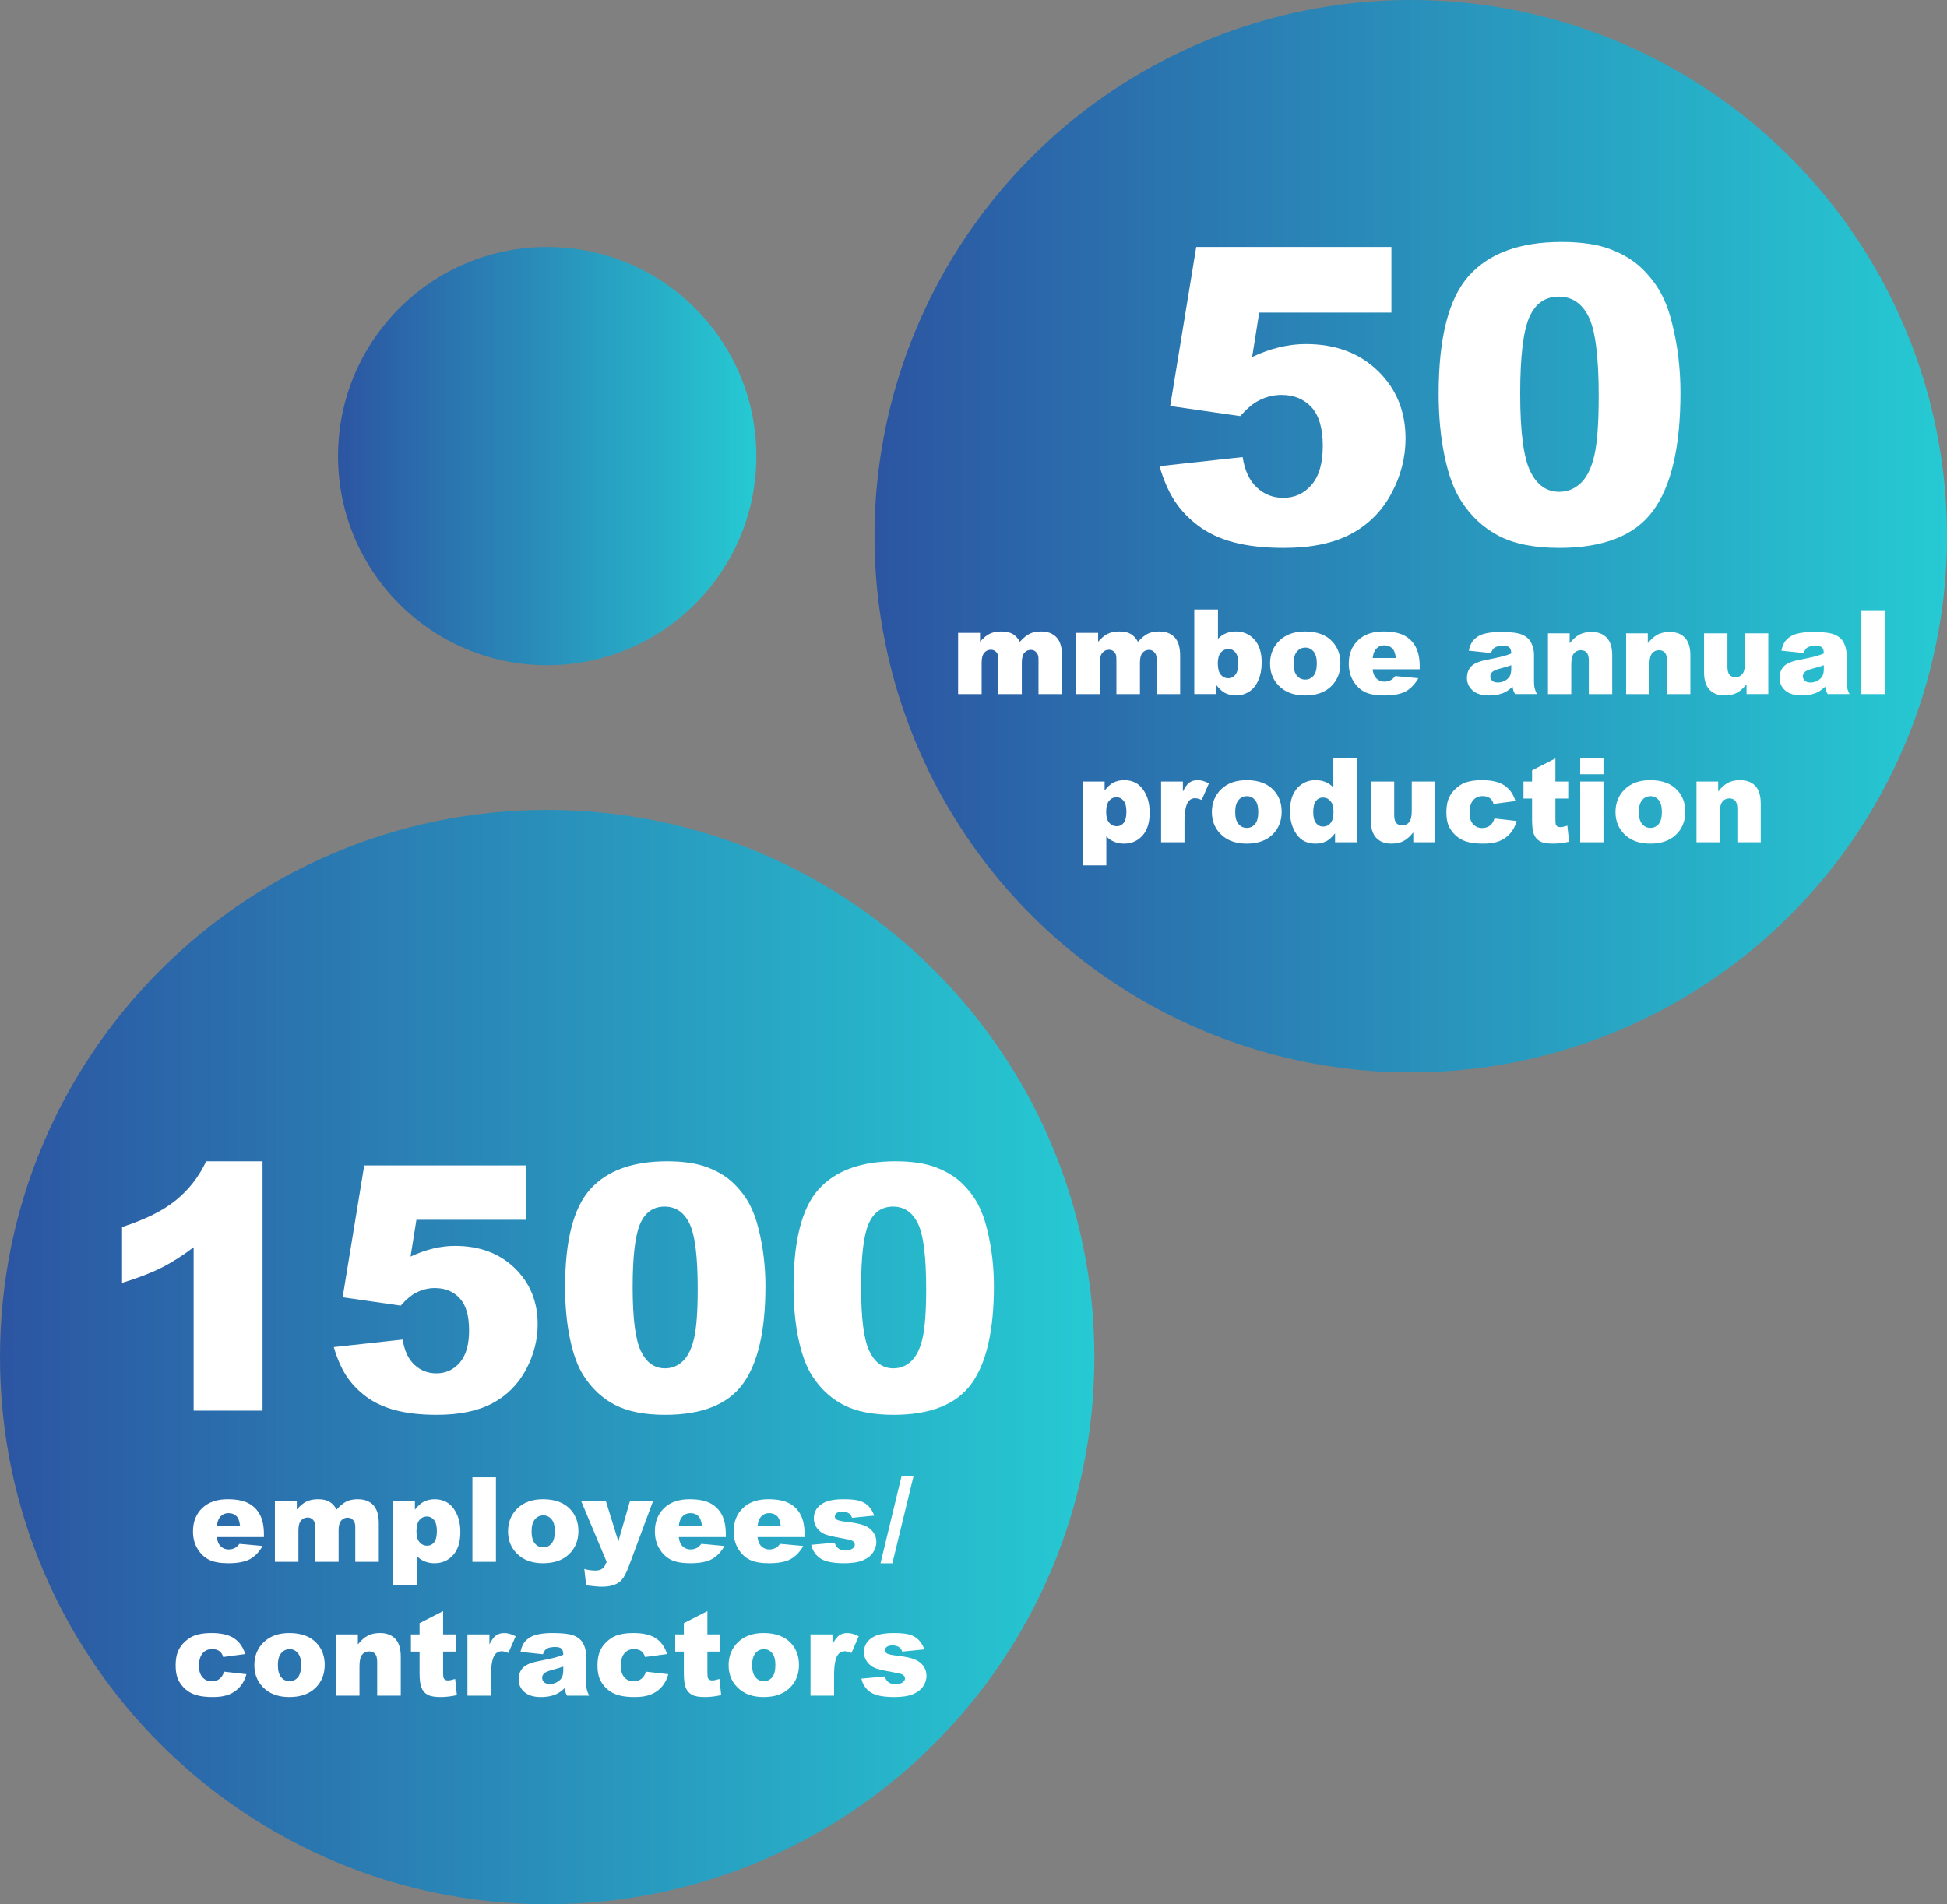 <!-- Generator: Adobe Illustrator 21.0.0, SVG Export Plug-In  -->
<svg version="1.1"
	 xmlns="http://www.w3.org/2000/svg" xmlns:xlink="http://www.w3.org/1999/xlink" xmlns:a="http://ns.adobe.com/AdobeSVGViewerExtensions/3.0/"
	 x="0px" y="0px" width="494.545px" height="483.717px" viewBox="0 0 494.545 483.717"
	 style="enable-background:new 0 0 494.545 483.717;" xml:space="preserve">
<rect x="0" y="0" width="494.545" height="483.717" fill="#808080" stroke="none"/>
<style type="text/css">
	.st0{fill:#FFFFFF;}
</style>
<defs>
</defs>
<g>
	<g>
		<defs>
			<circle id="SVGID_3_" cx="358.337" cy="136.208" r="136.208"/>
		</defs>
		<linearGradient id="SVGID_4_" gradientUnits="userSpaceOnUse" x1="222.128" y1="136.208" x2="494.545" y2="136.208">
			<stop  offset="0" style="stop-color:#2C55A2"/>
			<stop  offset="1" style="stop-color:#26CAD3"/>
		</linearGradient>
		<use xlink:href="#SVGID_3_"  style="overflow:visible;fill:url(#SVGID_4_);"/>
		<clipPath id="SVGID_5_">
			<use xlink:href="#SVGID_3_"  style="overflow:visible;"/>
		</clipPath>
	</g>
	<g>
		<defs>
			<path id="SVGID_2_" d="M85.863,115.866c0,29.34,23.785,53.125,53.125,53.125c29.339,0,53.124-23.785,53.124-53.125
				c0-29.34-23.785-53.124-53.124-53.124C109.648,62.742,85.863,86.526,85.863,115.866"/>
		</defs>
		<linearGradient id="SVGID_6_" gradientUnits="userSpaceOnUse" x1="85.863" y1="115.867" x2="192.112" y2="115.867">
			<stop  offset="0" style="stop-color:#2C55A2"/>
			<stop  offset="1" style="stop-color:#26CAD3"/>
		</linearGradient>
		<use xlink:href="#SVGID_2_"  style="overflow:visible;fill:url(#SVGID_6_);"/>
		<clipPath id="SVGID_7_">
			<use xlink:href="#SVGID_2_"  style="overflow:visible;"/>
		</clipPath>
	</g>
	<g>
		<defs>
			<path id="SVGID_1_" d="M0,344.73c0,76.76,62.227,138.987,138.988,138.987c76.76,0,138.987-62.227,138.987-138.987
				c0-76.761-62.227-138.988-138.987-138.988C62.227,205.742,0,267.969,0,344.73"/>
		</defs>
		<linearGradient id="SVGID_8_" gradientUnits="userSpaceOnUse" x1="0" y1="344.729" x2="277.975" y2="344.729">
			<stop  offset="0" style="stop-color:#2C55A2"/>
			<stop  offset="1" style="stop-color:#26CAD3"/>
		</linearGradient>
		<use xlink:href="#SVGID_1_"  style="overflow:visible;fill:url(#SVGID_8_);"/>
		<clipPath id="SVGID_9_">
			<use xlink:href="#SVGID_1_"  style="overflow:visible;"/>
		</clipPath>
	</g>
	<g>
		<path class="st0" d="M303.848,62.741h49.578v16.663h-33.582l-1.794,11.279c2.324-1.094,4.622-1.914,6.896-2.461
			c2.272-0.547,4.52-0.82,6.742-0.82c7.519,0,13.62,2.273,18.303,6.818c4.683,4.546,7.024,10.271,7.024,17.176
			c0,4.854-1.205,9.519-3.614,13.996c-2.41,4.479-5.828,7.896-10.254,10.254c-4.427,2.358-10.093,3.537-16.996,3.537
			c-4.956,0-9.203-0.47-12.74-1.409c-3.538-0.939-6.546-2.341-9.023-4.204c-2.479-1.862-4.486-3.974-6.024-6.332
			c-1.538-2.358-2.82-5.298-3.846-8.818l21.124-2.307c0.512,3.383,1.708,5.956,3.588,7.716c1.88,1.761,4.119,2.64,6.717,2.64
			c2.904,0,5.307-1.102,7.203-3.307c1.897-2.204,2.846-5.493,2.846-9.869c0-4.478-0.957-7.759-2.871-9.844
			c-1.915-2.084-4.461-3.127-7.639-3.127c-2.018,0-3.966,0.495-5.846,1.486c-1.401,0.718-2.939,2.018-4.613,3.896l-17.791-2.563
			L303.848,62.741z"/>
		<path class="st0" d="M365.423,100.014c0-14.286,2.571-24.283,7.716-29.992c5.144-5.708,12.979-8.562,23.507-8.562
			c5.059,0,9.211,0.624,12.459,1.871c3.247,1.248,5.896,2.871,7.947,4.87c2.051,2,3.665,4.102,4.845,6.307
			c1.179,2.204,2.128,4.776,2.845,7.716c1.401,5.606,2.103,11.451,2.103,17.534c0,13.638-2.308,23.618-6.921,29.941
			c-4.615,6.324-12.562,9.484-23.841,9.484c-6.324,0-11.433-1.008-15.329-3.024s-7.094-4.974-9.588-8.87
			c-1.812-2.768-3.222-6.553-4.229-11.355C365.927,111.132,365.423,105.825,365.423,100.014z M386.136,100.065
			c0,9.57,0.846,16.107,2.538,19.61c1.691,3.504,4.144,5.256,7.356,5.256c2.119,0,3.956-0.744,5.512-2.23
			c1.555-1.487,2.7-3.837,3.436-7.05c0.734-3.212,1.102-8.22,1.102-15.022c0-9.979-0.846-16.688-2.537-20.123
			c-1.692-3.435-4.23-5.152-7.613-5.152c-3.453,0-5.947,1.752-7.486,5.255C386.905,84.112,386.136,90.599,386.136,100.065z"/>
	</g>
	<g>
		<path class="st0" d="M243.364,160.758h5.566v2.271c0.802-0.947,1.611-1.621,2.428-2.021c0.817-0.4,1.802-0.601,2.956-0.601
			c1.242,0,2.226,0.22,2.949,0.659s1.315,1.094,1.774,1.963c0.937-1.016,1.79-1.706,2.561-2.073
			c0.771-0.365,1.721-0.549,2.853-0.549c1.667,0,2.97,0.496,3.905,1.486c0.937,0.992,1.404,2.542,1.404,4.651v9.771h-5.977v-8.862
			c0-0.703-0.136-1.226-0.408-1.567c-0.399-0.537-0.896-0.806-1.489-0.806c-0.701,0-1.266,0.254-1.693,0.762
			c-0.429,0.508-0.643,1.323-0.643,2.446v8.027h-5.977v-8.569c0-0.684-0.039-1.147-0.117-1.392
			c-0.128-0.391-0.348-0.705-0.662-0.945c-0.313-0.238-0.681-0.358-1.102-0.358c-0.687,0-1.25,0.259-1.69,0.776
			c-0.441,0.518-0.662,1.367-0.662,2.549v7.939h-5.977V160.758z"/>
		<path class="st0" d="M273.364,160.758h5.566v2.271c0.802-0.947,1.611-1.621,2.428-2.021c0.817-0.4,1.802-0.601,2.956-0.601
			c1.242,0,2.226,0.22,2.949,0.659s1.315,1.094,1.774,1.963c0.937-1.016,1.79-1.706,2.561-2.073
			c0.771-0.365,1.721-0.549,2.853-0.549c1.667,0,2.97,0.496,3.906,1.486c0.936,0.992,1.404,2.542,1.404,4.651v9.771h-5.978v-8.862
			c0-0.703-0.136-1.226-0.408-1.567c-0.399-0.537-0.896-0.806-1.489-0.806c-0.701,0-1.266,0.254-1.693,0.762
			c-0.429,0.508-0.643,1.323-0.643,2.446v8.027h-5.977v-8.569c0-0.684-0.039-1.147-0.117-1.392
			c-0.128-0.391-0.348-0.705-0.662-0.945c-0.313-0.238-0.681-0.358-1.102-0.358c-0.687,0-1.25,0.259-1.69,0.776
			c-0.441,0.518-0.662,1.367-0.662,2.549v7.939h-5.977V160.758z"/>
		<path class="st0" d="M303.351,154.84h6.021v7.441c0.596-0.625,1.271-1.094,2.029-1.406c0.756-0.312,1.594-0.469,2.512-0.469
			c1.895,0,3.462,0.682,4.702,2.043c1.24,1.363,1.86,3.318,1.86,5.867c0,1.699-0.283,3.196-0.85,4.49s-1.351,2.261-2.352,2.9
			c-1.001,0.639-2.111,0.959-3.332,0.959c-1.045,0-2.002-0.225-2.871-0.674c-0.654-0.352-1.367-1.011-2.139-1.978v2.3h-5.581V154.84
			z M309.327,168.492c0,1.338,0.251,2.307,0.755,2.908c0.502,0.6,1.14,0.9,1.911,0.9c0.713,0,1.312-0.295,1.794-0.887
			c0.484-0.59,0.726-1.584,0.726-2.98c0-1.23-0.237-2.134-0.71-2.71c-0.475-0.576-1.048-0.864-1.722-0.864
			c-0.811,0-1.472,0.301-1.985,0.9C309.584,166.361,309.327,167.271,309.327,168.492z"/>
		<path class="st0" d="M322.599,168.58c0-2.373,0.801-4.328,2.402-5.867c1.602-1.537,3.765-2.307,6.489-2.307
			c3.115,0,5.469,0.903,7.061,2.71c1.279,1.455,1.919,3.247,1.919,5.376c0,2.393-0.794,4.354-2.38,5.881
			c-1.588,1.529-3.782,2.293-6.585,2.293c-2.5,0-4.521-0.635-6.064-1.904C323.546,173.189,322.599,171.129,322.599,168.58z
			 M328.575,168.565c0,1.387,0.28,2.412,0.843,3.076c0.561,0.664,1.267,0.996,2.116,0.996c0.859,0,1.564-0.327,2.116-0.981
			s0.828-1.704,0.828-3.149c0-1.348-0.278-2.351-0.835-3.011c-0.557-0.658-1.245-0.988-2.065-0.988
			c-0.869,0-1.587,0.335-2.153,1.004S328.575,167.198,328.575,168.565z"/>
		<path class="st0" d="M360.611,170.016h-11.953c0.107,0.957,0.366,1.67,0.776,2.139c0.576,0.674,1.328,1.011,2.256,1.011
			c0.586,0,1.143-0.146,1.67-0.439c0.322-0.186,0.669-0.513,1.04-0.981l5.874,0.542c-0.898,1.562-1.982,2.684-3.252,3.362
			c-1.27,0.678-3.091,1.018-5.464,1.018c-2.061,0-3.682-0.291-4.863-0.871c-1.182-0.581-2.16-1.504-2.938-2.77
			c-0.775-1.264-1.164-2.751-1.164-4.46c0-2.432,0.778-4.399,2.336-5.903s3.709-2.256,6.453-2.256c2.227,0,3.984,0.337,5.273,1.011
			s2.271,1.65,2.944,2.93s1.011,2.944,1.011,4.995V170.016z M354.547,167.159c-0.117-1.152-0.428-1.978-0.93-2.476
			c-0.504-0.498-1.165-0.747-1.985-0.747c-0.947,0-1.704,0.376-2.271,1.128c-0.361,0.469-0.591,1.167-0.688,2.095H354.547z"/>
	</g>
	<g>
		<path class="st0" d="M378.732,165.881l-5.653-0.596c0.214-0.988,0.521-1.766,0.923-2.332c0.402-0.567,0.981-1.059,1.736-1.476
			c0.543-0.3,1.289-0.532,2.238-0.697c0.949-0.164,1.977-0.247,3.081-0.247c1.772,0,3.196,0.1,4.271,0.298
			c1.076,0.199,1.972,0.613,2.688,1.242c0.504,0.437,0.901,1.054,1.191,1.854c0.291,0.799,0.437,1.562,0.437,2.288v6.815
			c0,0.727,0.046,1.296,0.138,1.707c0.092,0.412,0.293,0.938,0.604,1.577h-5.551c-0.224-0.397-0.369-0.7-0.437-0.908
			s-0.136-0.535-0.203-0.98c-0.775,0.746-1.546,1.278-2.311,1.598c-1.047,0.427-2.263,0.64-3.647,0.64
			c-1.841,0-3.238-0.426-4.192-1.278s-1.432-1.904-1.432-3.153c0-1.173,0.344-2.137,1.032-2.892
			c0.688-0.756,1.956-1.317,3.807-1.687c2.219-0.445,3.657-0.758,4.316-0.937c0.658-0.18,1.356-0.414,2.093-0.705
			c0-0.727-0.15-1.235-0.451-1.525c-0.3-0.291-0.828-0.437-1.584-0.437c-0.969,0-1.695,0.155-2.18,0.465
			C379.269,164.757,378.964,165.213,378.732,165.881z M383.861,168.99c-0.814,0.291-1.662,0.548-2.544,0.771
			c-1.201,0.319-1.961,0.635-2.281,0.944c-0.329,0.32-0.494,0.684-0.494,1.09c0,0.465,0.162,0.846,0.487,1.141
			c0.324,0.296,0.802,0.443,1.432,0.443c0.658,0,1.271-0.159,1.838-0.479c0.566-0.319,0.969-0.709,1.206-1.17
			c0.237-0.46,0.356-1.058,0.356-1.794V168.99z"/>
		<path class="st0" d="M393.19,160.882h5.508v2.515c0.823-1.027,1.656-1.761,2.499-2.202c0.843-0.44,1.87-0.661,3.081-0.661
			c1.637,0,2.918,0.487,3.844,1.461c0.925,0.974,1.388,2.478,1.388,4.512v9.809h-5.943v-8.486c0-0.969-0.18-1.654-0.538-2.057
			c-0.358-0.401-0.862-0.603-1.511-0.603c-0.718,0-1.299,0.271-1.744,0.813c-0.445,0.543-0.668,1.517-0.668,2.921v7.411h-5.915
			V160.882z"/>
		<path class="st0" d="M413.04,160.882h5.508v2.515c0.823-1.027,1.656-1.761,2.499-2.202c0.843-0.44,1.87-0.661,3.081-0.661
			c1.637,0,2.918,0.487,3.844,1.461c0.925,0.974,1.388,2.478,1.388,4.512v9.809h-5.943v-8.486c0-0.969-0.18-1.654-0.538-2.057
			c-0.358-0.401-0.862-0.603-1.511-0.603c-0.718,0-1.299,0.271-1.744,0.813c-0.445,0.543-0.668,1.517-0.668,2.921v7.411h-5.915
			V160.882z"/>
		<path class="st0" d="M449.151,176.314h-5.521v-2.499c-0.824,1.026-1.654,1.758-2.492,2.194c-0.838,0.436-1.867,0.653-3.088,0.653
			c-1.628,0-2.904-0.486-3.829-1.46c-0.926-0.974-1.388-2.473-1.388-4.498v-9.823h5.943v8.486c0,0.969,0.179,1.657,0.537,2.063
			c0.358,0.407,0.862,0.61,1.512,0.61c0.707,0,1.286-0.271,1.736-0.813s0.676-1.516,0.676-2.921v-7.426h5.914V176.314z"/>
		<path class="st0" d="M458.131,165.881l-5.653-0.596c0.214-0.988,0.521-1.766,0.923-2.332c0.402-0.567,0.981-1.059,1.736-1.476
			c0.543-0.3,1.289-0.532,2.238-0.697c0.949-0.164,1.977-0.247,3.081-0.247c1.772,0,3.196,0.1,4.271,0.298
			c1.076,0.199,1.972,0.613,2.688,1.242c0.504,0.437,0.901,1.054,1.191,1.854c0.291,0.799,0.437,1.562,0.437,2.288v6.815
			c0,0.727,0.046,1.296,0.138,1.707c0.092,0.412,0.293,0.938,0.604,1.577h-5.551c-0.224-0.397-0.369-0.7-0.437-0.908
			s-0.136-0.535-0.203-0.98c-0.775,0.746-1.546,1.278-2.311,1.598c-1.047,0.427-2.263,0.64-3.647,0.64
			c-1.841,0-3.238-0.426-4.192-1.278s-1.432-1.904-1.432-3.153c0-1.173,0.344-2.137,1.032-2.892
			c0.688-0.756,1.956-1.317,3.807-1.687c2.219-0.445,3.657-0.758,4.316-0.937c0.658-0.18,1.356-0.414,2.093-0.705
			c0-0.727-0.15-1.235-0.451-1.525c-0.3-0.291-0.828-0.437-1.584-0.437c-0.969,0-1.695,0.155-2.18,0.465
			C458.668,164.757,458.363,165.213,458.131,165.881z M463.261,168.99c-0.814,0.291-1.662,0.548-2.544,0.771
			c-1.201,0.319-1.961,0.635-2.281,0.944c-0.329,0.32-0.494,0.684-0.494,1.09c0,0.465,0.162,0.846,0.487,1.141
			c0.324,0.296,0.802,0.443,1.432,0.443c0.658,0,1.271-0.159,1.838-0.479c0.566-0.319,0.969-0.709,1.206-1.17
			c0.237-0.46,0.356-1.058,0.356-1.794V168.99z"/>
		<path class="st0" d="M472.794,155.012h5.929v21.303h-5.929V155.012z"/>
	</g>
	<g>
		<path class="st0" d="M275.041,219.832v-21.304h5.536v2.281c0.766-0.959,1.468-1.607,2.107-1.947
			c0.862-0.455,1.816-0.683,2.862-0.683c2.063,0,3.659,0.79,4.788,2.369s1.693,3.53,1.693,5.855c0,2.567-0.615,4.526-1.846,5.878
			s-2.785,2.027-4.665,2.027c-0.91,0-1.741-0.155-2.492-0.465c-0.75-0.31-1.421-0.771-2.012-1.381v7.368H275.041z M280.97,206.288
			c0,1.221,0.257,2.127,0.771,2.718c0.513,0.591,1.162,0.887,1.946,0.887c0.688,0,1.265-0.284,1.729-0.851s0.697-1.528,0.697-2.885
			c0-1.249-0.242-2.167-0.727-2.753c-0.484-0.587-1.075-0.88-1.772-0.88c-0.756,0-1.386,0.296-1.889,0.887
			C281.222,204.002,280.97,204.961,280.97,206.288z"/>
		<path class="st0" d="M294.92,198.528h5.537v2.528c0.533-1.095,1.082-1.848,1.648-2.259c0.566-0.412,1.268-0.618,2.1-0.618
			c0.873,0,1.826,0.271,2.863,0.813l-1.83,4.215c-0.699-0.291-1.25-0.437-1.658-0.437c-0.773,0-1.375,0.32-1.801,0.959
			c-0.611,0.901-0.916,2.587-0.916,5.058v5.173h-5.943V198.528z"/>
		<path class="st0" d="M307.82,206.288c0-2.354,0.795-4.294,2.384-5.819c1.588-1.526,3.734-2.289,6.438-2.289
			c3.09,0,5.425,0.896,7.004,2.688c1.269,1.443,1.903,3.221,1.903,5.333c0,2.374-0.787,4.318-2.361,5.834
			c-1.574,1.517-3.752,2.274-6.532,2.274c-2.479,0-4.485-0.63-6.016-1.889C308.76,210.861,307.82,208.816,307.82,206.288z
			 M313.749,206.273c0,1.376,0.278,2.394,0.836,3.052c0.557,0.659,1.257,0.988,2.1,0.988c0.853,0,1.553-0.324,2.1-0.974
			c0.548-0.648,0.821-1.69,0.821-3.124c0-1.337-0.276-2.332-0.828-2.986c-0.553-0.654-1.235-0.98-2.049-0.98
			c-0.862,0-1.574,0.331-2.137,0.995C314.03,203.907,313.749,204.918,313.749,206.273z"/>
		<path class="st0" d="M344.643,192.658v21.303h-5.536v-2.281c-0.775,0.969-1.482,1.623-2.122,1.962
			c-0.853,0.445-1.802,0.668-2.848,0.668c-2.103,0-3.708-0.799-4.817-2.397s-1.664-3.541-1.664-5.827
			c0-2.558,0.613-4.515,1.839-5.871c1.226-1.355,2.782-2.034,4.672-2.034c0.92,0,1.756,0.155,2.507,0.465
			c0.75,0.311,1.416,0.775,1.998,1.396v-7.382H344.643z M338.714,206.201c0-1.211-0.257-2.114-0.77-2.71
			c-0.514-0.596-1.163-0.894-1.947-0.894c-0.688,0-1.265,0.285-1.729,0.857c-0.465,0.571-0.697,1.53-0.697,2.877
			c0,1.26,0.239,2.182,0.719,2.769c0.479,0.586,1.073,0.879,1.78,0.879c0.756,0,1.386-0.296,1.889-0.887
			C338.462,208.502,338.714,207.538,338.714,206.201z"/>
		<path class="st0" d="M364.508,213.961h-5.521v-2.499c-0.824,1.026-1.654,1.758-2.492,2.194c-0.838,0.436-1.867,0.653-3.088,0.653
			c-1.628,0-2.904-0.486-3.829-1.46c-0.926-0.974-1.388-2.473-1.388-4.498v-9.823h5.943v8.486c0,0.969,0.179,1.657,0.537,2.063
			c0.358,0.407,0.862,0.61,1.512,0.61c0.707,0,1.286-0.271,1.736-0.813s0.676-1.516,0.676-2.921v-7.426h5.914V213.961z"/>
		<path class="st0" d="M379.606,207.916l5.624,0.64c-0.311,1.172-0.818,2.187-1.525,3.044c-0.708,0.857-1.611,1.523-2.711,1.998
			s-2.497,0.712-4.191,0.712c-1.638,0-3.001-0.152-4.091-0.457s-2.027-0.799-2.812-1.481c-0.784-0.682-1.399-1.482-1.845-2.402
			c-0.446-0.92-0.669-2.139-0.669-3.658c0-1.588,0.271-2.909,0.813-3.964c0.397-0.774,0.94-1.469,1.628-2.083
			c0.688-0.615,1.396-1.072,2.122-1.372c1.152-0.475,2.63-0.712,4.432-0.712c2.519,0,4.439,0.45,5.762,1.352s2.25,2.219,2.783,3.952
			l-5.566,0.741c-0.174-0.658-0.491-1.155-0.951-1.489c-0.461-0.334-1.078-0.501-1.853-0.501c-0.979,0-1.771,0.351-2.376,1.052
			c-0.605,0.701-0.908,1.762-0.908,3.184c0,1.267,0.3,2.229,0.9,2.887s1.366,0.986,2.296,0.986c0.775,0,1.427-0.198,1.955-0.596
			C378.949,209.35,379.345,208.739,379.606,207.916z"/>
		<path class="st0" d="M395.081,192.658v5.87h3.256v4.331h-3.256v5.467c0,0.658,0.063,1.093,0.189,1.306
			c0.193,0.328,0.532,0.493,1.018,0.493c0.436,0,1.046-0.126,1.83-0.378l0.437,4.083c-1.463,0.319-2.829,0.479-4.098,0.479
			c-1.473,0-2.558-0.188-3.256-0.566c-0.697-0.377-1.213-0.95-1.547-1.719c-0.335-0.77-0.502-2.016-0.502-3.737v-5.428h-2.18v-4.331
			h2.18v-2.833L395.081,192.658z"/>
		<path class="st0" d="M401.374,192.658h5.915v4.024h-5.915V192.658z M401.374,198.528h5.915v15.433h-5.915V198.528z"/>
		<path class="st0" d="M410.34,206.288c0-2.354,0.795-4.294,2.384-5.819c1.588-1.526,3.734-2.289,6.438-2.289
			c3.09,0,5.425,0.896,7.004,2.688c1.269,1.443,1.903,3.221,1.903,5.333c0,2.374-0.787,4.318-2.361,5.834
			c-1.574,1.517-3.752,2.274-6.532,2.274c-2.479,0-4.485-0.63-6.016-1.889C411.279,210.861,410.34,208.816,410.34,206.288z
			 M416.269,206.273c0,1.376,0.278,2.394,0.836,3.052c0.557,0.659,1.257,0.988,2.1,0.988c0.853,0,1.553-0.324,2.1-0.974
			c0.548-0.648,0.821-1.69,0.821-3.124c0-1.337-0.276-2.332-0.828-2.986c-0.553-0.654-1.235-0.98-2.049-0.98
			c-0.862,0-1.574,0.331-2.137,0.995C416.55,203.907,416.269,204.918,416.269,206.273z"/>
		<path class="st0" d="M430.916,198.528h5.508v2.515c0.823-1.027,1.656-1.761,2.499-2.202c0.843-0.44,1.87-0.661,3.081-0.661
			c1.637,0,2.918,0.487,3.844,1.461c0.925,0.974,1.388,2.478,1.388,4.512v9.809h-5.943v-8.486c0-0.969-0.18-1.654-0.538-2.057
			c-0.358-0.401-0.862-0.603-1.511-0.603c-0.718,0-1.299,0.271-1.744,0.813c-0.445,0.543-0.668,1.517-0.668,2.921v7.411h-5.915
			V198.528z"/>
	</g>
	<g>
		<path class="st0" d="M66.688,294.999v63.338H49.186v-41.504c-2.832,2.153-5.572,3.895-8.221,5.226
			c-2.647,1.331-5.968,2.605-9.961,3.823v-14.188c5.89-1.897,10.464-4.177,13.721-6.839s5.806-5.947,7.646-9.855H66.688z"/>
		<path class="st0" d="M92.516,296.06h41.078v13.806H105.77l-1.487,9.346c1.926-0.905,3.83-1.585,5.714-2.039
			c1.883-0.452,3.745-0.68,5.586-0.68c6.23,0,11.285,1.884,15.166,5.65c3.88,3.767,5.819,8.511,5.819,14.23
			c0,4.022-0.998,7.888-2.995,11.598c-1.996,3.71-4.828,6.542-8.496,8.496c-3.667,1.954-8.361,2.932-14.082,2.932
			c-4.106,0-7.625-0.39-10.557-1.169c-2.931-0.778-5.423-1.939-7.477-3.483c-2.053-1.543-3.717-3.292-4.991-5.246
			s-2.336-4.39-3.186-7.307l17.502-1.912c0.425,2.805,1.416,4.936,2.974,6.394c1.557,1.459,3.412,2.188,5.564,2.188
			c2.407,0,4.396-0.914,5.969-2.74c1.571-1.827,2.357-4.553,2.357-8.178c0-3.71-0.793-6.429-2.379-8.156s-3.695-2.592-6.329-2.592
			c-1.672,0-3.286,0.411-4.843,1.232c-1.162,0.595-2.437,1.671-3.823,3.229l-14.741-2.124L92.516,296.06z"/>
		<path class="st0" d="M143.534,326.944c0-11.838,2.131-20.122,6.394-24.852c4.262-4.729,10.754-7.094,19.478-7.094
			c4.19,0,7.632,0.517,10.322,1.55c2.69,1.034,4.886,2.379,6.585,4.036c1.699,1.656,3.037,3.398,4.014,5.225
			c0.978,1.827,1.764,3.958,2.358,6.394c1.161,4.645,1.741,9.487,1.741,14.528c0,11.3-1.911,19.569-5.734,24.809
			s-10.408,7.859-19.754,7.859c-5.239,0-9.473-0.836-12.701-2.507s-5.877-4.12-7.944-7.349c-1.501-2.295-2.669-5.431-3.505-9.41
			C143.952,336.155,143.534,331.759,143.534,326.944z M160.696,326.986c0,7.93,0.701,13.346,2.103,16.249
			c1.402,2.903,3.435,4.354,6.097,4.354c1.756,0,3.277-0.615,4.566-1.848c1.288-1.231,2.237-3.179,2.846-5.841
			c0.609-2.662,0.914-6.811,0.914-12.446c0-8.27-0.701-13.828-2.104-16.674c-1.401-2.847-3.504-4.27-6.308-4.27
			c-2.861,0-4.928,1.451-6.202,4.354S160.696,319.142,160.696,326.986z"/>
		<path class="st0" d="M201.563,326.944c0-11.838,2.131-20.122,6.394-24.852c4.262-4.729,10.754-7.094,19.478-7.094
			c4.19,0,7.632,0.517,10.322,1.55c2.69,1.034,4.886,2.379,6.585,4.036c1.699,1.656,3.037,3.398,4.014,5.225
			c0.978,1.827,1.764,3.958,2.358,6.394c1.161,4.645,1.741,9.487,1.741,14.528c0,11.3-1.911,19.569-5.734,24.809
			s-10.408,7.859-19.754,7.859c-5.239,0-9.473-0.836-12.701-2.507s-5.877-4.12-7.944-7.349c-1.501-2.295-2.669-5.431-3.505-9.41
			C201.981,336.155,201.563,331.759,201.563,326.944z M218.725,326.986c0,7.93,0.701,13.346,2.103,16.249
			c1.402,2.903,3.435,4.354,6.097,4.354c1.756,0,3.277-0.615,4.566-1.848c1.288-1.231,2.237-3.179,2.846-5.841
			c0.609-2.662,0.914-6.811,0.914-12.446c0-8.27-0.701-13.828-2.104-16.674c-1.401-2.847-3.504-4.27-6.308-4.27
			c-2.861,0-4.928,1.451-6.202,4.354S218.725,319.142,218.725,326.986z"/>
	</g>
	<g>
		<path class="st0" d="M67.039,390.45H55.086c0.107,0.957,0.366,1.67,0.776,2.139c0.576,0.674,1.328,1.011,2.256,1.011
			c0.586,0,1.143-0.146,1.67-0.439c0.322-0.186,0.669-0.513,1.04-0.981l5.874,0.542c-0.898,1.562-1.982,2.684-3.252,3.362
			c-1.27,0.678-3.091,1.018-5.464,1.018c-2.061,0-3.682-0.291-4.863-0.871c-1.182-0.581-2.161-1.504-2.938-2.77
			c-0.776-1.264-1.164-2.751-1.164-4.46c0-2.432,0.778-4.399,2.336-5.903s3.709-2.256,6.453-2.256c2.227,0,3.984,0.337,5.273,1.011
			s2.271,1.65,2.944,2.93s1.011,2.944,1.011,4.995V390.45z M60.975,387.594c-0.117-1.152-0.428-1.978-0.931-2.476
			s-1.164-0.747-1.984-0.747c-0.947,0-1.704,0.376-2.271,1.128c-0.361,0.469-0.591,1.167-0.688,2.095H60.975z"/>
		<path class="st0" d="M69.822,381.192h5.566v2.271c0.802-0.947,1.611-1.621,2.428-2.021s1.802-0.601,2.956-0.601
			c1.241,0,2.225,0.22,2.948,0.659s1.315,1.094,1.775,1.963c0.936-1.016,1.789-1.706,2.56-2.073
			c0.771-0.365,1.722-0.549,2.853-0.549c1.668,0,2.97,0.496,3.906,1.486c0.936,0.992,1.404,2.542,1.404,4.651v9.771h-5.977v-8.862
			c0-0.703-0.137-1.226-0.409-1.567c-0.399-0.537-0.896-0.806-1.488-0.806c-0.701,0-1.266,0.254-1.694,0.762
			c-0.428,0.508-0.642,1.323-0.642,2.446v8.027h-5.977v-8.569c0-0.684-0.04-1.147-0.118-1.392c-0.127-0.391-0.348-0.705-0.661-0.945
			c-0.313-0.238-0.682-0.358-1.103-0.358c-0.686,0-1.249,0.259-1.69,0.776s-0.661,1.367-0.661,2.549v7.939h-5.977V381.192z"/>
		<path class="st0" d="M99.808,402.667v-21.475h5.581v2.3c0.771-0.967,1.479-1.621,2.124-1.963c0.869-0.459,1.831-0.688,2.886-0.688
			c2.08,0,3.688,0.796,4.826,2.388s1.707,3.56,1.707,5.903c0,2.588-0.62,4.562-1.86,5.926c-1.24,1.361-2.808,2.043-4.702,2.043
			c-0.918,0-1.756-0.156-2.513-0.469s-1.433-0.776-2.028-1.392v7.427H99.808z M105.784,389.015c0,1.23,0.259,2.144,0.776,2.739
			s1.172,0.894,1.963,0.894c0.693,0,1.274-0.285,1.743-0.857c0.469-0.57,0.703-1.54,0.703-2.907c0-1.26-0.244-2.185-0.732-2.776
			c-0.488-0.59-1.084-0.886-1.787-0.886c-0.762,0-1.396,0.298-1.904,0.894S105.784,387.677,105.784,389.015z"/>
		<path class="st0" d="M119.993,375.274h5.977v21.475h-5.977V375.274z"/>
		<path class="st0" d="M129.046,389.015c0-2.373,0.801-4.328,2.402-5.867c1.602-1.537,3.765-2.307,6.489-2.307
			c3.115,0,5.469,0.903,7.061,2.71c1.279,1.455,1.919,3.247,1.919,5.376c0,2.393-0.794,4.354-2.381,5.881
			c-1.587,1.529-3.781,2.293-6.584,2.293c-2.5,0-4.521-0.635-6.064-1.904C129.993,393.624,129.046,391.563,129.046,389.015z
			 M135.023,389c0,1.387,0.28,2.412,0.842,3.076s1.268,0.996,2.117,0.996c0.859,0,1.564-0.327,2.116-0.981s0.828-1.704,0.828-3.149
			c0-1.348-0.278-2.351-0.835-3.011c-0.557-0.658-1.245-0.988-2.065-0.988c-0.869,0-1.587,0.335-2.153,1.004
			S135.023,387.633,135.023,389z"/>
		<path class="st0" d="M147.565,381.192h6.291l3.208,10.356l2.98-10.356h5.875l-6.172,16.622c-0.703,1.896-1.421,3.176-2.152,3.841
			c-1.035,0.938-2.611,1.407-4.729,1.407c-0.859,0-2.188-0.117-3.983-0.352l-0.468-4.16c0.858,0.273,1.814,0.41,2.868,0.41
			c0.702,0,1.271-0.161,1.705-0.483c0.435-0.323,0.803-0.9,1.105-1.731L147.565,381.192z"/>
		<path class="st0" d="M184.363,390.45H172.41c0.107,0.957,0.366,1.67,0.776,2.139c0.576,0.674,1.328,1.011,2.256,1.011
			c0.586,0,1.143-0.146,1.67-0.439c0.322-0.186,0.669-0.513,1.04-0.981l5.874,0.542c-0.898,1.562-1.982,2.684-3.252,3.362
			c-1.27,0.678-3.091,1.018-5.464,1.018c-2.061,0-3.682-0.291-4.863-0.871c-1.182-0.581-2.16-1.504-2.937-2.77
			c-0.776-1.264-1.165-2.751-1.165-4.46c0-2.432,0.779-4.399,2.337-5.903s3.708-2.256,6.452-2.256c2.227,0,3.984,0.337,5.273,1.011
			s2.271,1.65,2.944,2.93s1.011,2.944,1.011,4.995V390.45z M178.299,387.594c-0.117-1.152-0.427-1.978-0.93-2.476
			s-1.165-0.747-1.985-0.747c-0.947,0-1.704,0.376-2.271,1.128c-0.361,0.469-0.591,1.167-0.688,2.095H178.299z"/>
		<path class="st0" d="M204.373,390.45H192.42c0.107,0.957,0.366,1.67,0.776,2.139c0.576,0.674,1.328,1.011,2.256,1.011
			c0.586,0,1.143-0.146,1.67-0.439c0.322-0.186,0.669-0.513,1.04-0.981l5.874,0.542c-0.898,1.562-1.982,2.684-3.252,3.362
			c-1.27,0.678-3.091,1.018-5.464,1.018c-2.061,0-3.682-0.291-4.863-0.871c-1.182-0.581-2.16-1.504-2.937-2.77
			c-0.776-1.264-1.165-2.751-1.165-4.46c0-2.432,0.779-4.399,2.337-5.903s3.708-2.256,6.452-2.256c2.227,0,3.984,0.337,5.273,1.011
			s2.271,1.65,2.944,2.93s1.011,2.944,1.011,4.995V390.45z M198.309,387.594c-0.117-1.152-0.427-1.978-0.93-2.476
			s-1.165-0.747-1.985-0.747c-0.947,0-1.704,0.376-2.271,1.128c-0.361,0.469-0.591,1.167-0.688,2.095H198.309z"/>
		<path class="st0" d="M206.058,392.428l5.918-0.557c0.244,0.703,0.586,1.206,1.025,1.509s1.025,0.454,1.758,0.454
			c0.801,0,1.421-0.171,1.86-0.512c0.342-0.254,0.513-0.57,0.513-0.951c0-0.429-0.225-0.76-0.674-0.994
			c-0.322-0.166-1.177-0.37-2.563-0.614c-2.07-0.361-3.508-0.695-4.313-1.003c-0.806-0.307-1.484-0.826-2.036-1.558
			c-0.552-0.732-0.828-1.566-0.828-2.503c0-1.024,0.298-1.907,0.894-2.648s1.416-1.295,2.461-1.661
			c1.045-0.365,2.446-0.549,4.204-0.549c1.855,0,3.226,0.142,4.109,0.425s1.621,0.723,2.212,1.318s1.081,1.401,1.472,2.417
			l-5.654,0.557c-0.146-0.498-0.391-0.864-0.732-1.099c-0.469-0.312-1.035-0.469-1.699-0.469c-0.674,0-1.164,0.119-1.472,0.358
			s-0.462,0.529-0.462,0.87c0,0.381,0.195,0.668,0.586,0.863c0.391,0.194,1.24,0.37,2.549,0.526
			c1.982,0.225,3.457,0.536,4.424,0.937s1.707,0.971,2.22,1.712c0.513,0.742,0.769,1.557,0.769,2.444
			c0,0.897-0.271,1.771-0.812,2.619s-1.396,1.524-2.563,2.026c-1.167,0.503-2.757,0.754-4.769,0.754
			c-2.842,0-4.865-0.405-6.071-1.216S206.4,393.922,206.058,392.428z"/>
		<path class="st0" d="M229.015,374.908h3.044l-5.394,22.207h-3.015L229.015,374.908z"/>
	</g>
	<g>
		<path class="st0" d="M56.93,424.645l5.669,0.645c-0.312,1.182-0.825,2.205-1.538,3.068c-0.713,0.865-1.623,1.536-2.731,2.015
			s-2.518,0.718-4.227,0.718c-1.65,0-3.024-0.154-4.123-0.461c-1.099-0.308-2.044-0.805-2.835-1.493
			c-0.791-0.688-1.411-1.495-1.86-2.422s-0.674-2.156-0.674-3.688c0-1.6,0.273-2.932,0.82-3.995c0.4-0.78,0.947-1.48,1.641-2.1
			c0.693-0.62,1.406-1.081,2.139-1.384c1.162-0.478,2.651-0.717,4.468-0.717c2.539,0,4.476,0.454,5.809,1.362
			s2.268,2.236,2.805,3.984l-5.61,0.747c-0.176-0.664-0.495-1.164-0.959-1.502c-0.464-0.336-1.087-0.505-1.868-0.505
			c-0.986,0-1.784,0.354-2.395,1.061c-0.61,0.706-0.916,1.776-0.916,3.209c0,1.277,0.303,2.247,0.908,2.91s1.377,0.994,2.314,0.994
			c0.781,0,1.438-0.2,1.971-0.601S56.666,425.476,56.93,424.645z"/>
		<path class="st0" d="M64.606,423.005c0-2.373,0.801-4.328,2.402-5.867c1.602-1.537,3.765-2.307,6.489-2.307
			c3.115,0,5.469,0.903,7.061,2.71c1.279,1.455,1.919,3.247,1.919,5.376c0,2.393-0.793,4.354-2.38,5.881
			c-1.587,1.529-3.782,2.293-6.585,2.293c-2.5,0-4.521-0.635-6.064-1.904C65.553,427.614,64.606,425.554,64.606,423.005z
			 M70.582,422.99c0,1.387,0.281,2.412,0.843,3.076s1.267,0.996,2.116,0.996c0.859,0,1.565-0.327,2.117-0.981
			s0.827-1.704,0.827-3.149c0-1.348-0.278-2.351-0.835-3.011c-0.557-0.658-1.245-0.988-2.065-0.988
			c-0.869,0-1.587,0.335-2.153,1.004S70.582,421.623,70.582,422.99z"/>
		<path class="st0" d="M85.348,415.183H90.9v2.534c0.83-1.035,1.67-1.774,2.52-2.22c0.85-0.443,1.885-0.666,3.105-0.666
			c1.65,0,2.942,0.49,3.875,1.473c0.933,0.98,1.398,2.497,1.398,4.548v9.888h-5.991v-8.555c0-0.977-0.181-1.667-0.542-2.072
			s-0.869-0.608-1.523-0.608c-0.723,0-1.309,0.273-1.758,0.82s-0.674,1.528-0.674,2.944v7.471h-5.962V415.183z"/>
		<path class="st0" d="M112.55,409.265v5.918h3.281v4.365h-3.281v5.512c0,0.662,0.063,1.102,0.19,1.315
			c0.195,0.331,0.537,0.497,1.025,0.497c0.439,0,1.055-0.127,1.846-0.38l0.439,4.115c-1.475,0.322-2.852,0.483-4.131,0.483
			c-1.484,0-2.578-0.19-3.281-0.57c-0.703-0.381-1.223-0.958-1.56-1.733c-0.337-0.776-0.506-2.031-0.506-3.768v-5.472h-2.197v-4.365
			h2.197v-2.856L112.55,409.265z"/>
		<path class="st0" d="M118.732,415.183h5.581v2.549c0.537-1.104,1.092-1.862,1.663-2.277s1.276-0.623,2.116-0.623
			c0.879,0,1.841,0.273,2.886,0.82l-1.846,4.248c-0.703-0.293-1.26-0.439-1.67-0.439c-0.781,0-1.387,0.322-1.816,0.967
			c-0.615,0.908-0.923,2.607-0.923,5.098v5.215h-5.991V415.183z"/>
		<path class="st0" d="M137.903,420.222l-5.698-0.601c0.215-0.996,0.524-1.78,0.93-2.351c0.405-0.572,0.989-1.067,1.751-1.487
			c0.547-0.303,1.299-0.537,2.256-0.703s1.992-0.249,3.105-0.249c1.787,0,3.223,0.101,4.307,0.301s1.987,0.617,2.71,1.252
			c0.508,0.439,0.908,1.062,1.201,1.867c0.293,0.807,0.439,1.575,0.439,2.308v6.87c0,0.732,0.046,1.307,0.139,1.721
			c0.093,0.416,0.296,0.945,0.608,1.59h-5.596c-0.225-0.4-0.371-0.705-0.439-0.916c-0.068-0.209-0.137-0.539-0.205-0.988
			c-0.781,0.752-1.558,1.289-2.329,1.611c-1.055,0.43-2.28,0.645-3.677,0.645c-1.855,0-3.265-0.43-4.227-1.289
			s-1.442-1.919-1.442-3.179c0-1.182,0.347-2.153,1.04-2.915s1.973-1.328,3.838-1.699c2.236-0.449,3.687-0.764,4.351-0.945
			c0.664-0.18,1.367-0.417,2.109-0.71c0-0.732-0.151-1.245-0.454-1.538s-0.835-0.439-1.597-0.439c-0.977,0-1.709,0.156-2.197,0.469
			C138.445,419.089,138.138,419.548,137.903,420.222z M143.074,423.356c-0.82,0.293-1.675,0.552-2.563,0.776
			c-1.211,0.322-1.978,0.64-2.3,0.952c-0.332,0.322-0.498,0.688-0.498,1.099c0,0.469,0.163,0.853,0.49,1.149
			c0.327,0.299,0.809,0.447,1.443,0.447c0.664,0,1.281-0.161,1.853-0.483s0.977-0.715,1.216-1.179s0.359-1.067,0.359-1.81V423.356z"
			/>
		<path class="st0" d="M164.08,424.645l5.669,0.645c-0.312,1.182-0.825,2.205-1.538,3.068c-0.713,0.865-1.624,1.536-2.732,2.015
			s-2.517,0.718-4.226,0.718c-1.65,0-3.025-0.154-4.124-0.461c-1.099-0.308-2.043-0.805-2.834-1.493
			c-0.791-0.688-1.411-1.495-1.86-2.422s-0.674-2.156-0.674-3.688c0-1.6,0.273-2.932,0.82-3.995c0.4-0.78,0.947-1.48,1.641-2.1
			c0.693-0.62,1.406-1.081,2.139-1.384c1.162-0.478,2.651-0.717,4.468-0.717c2.539,0,4.475,0.454,5.808,1.362
			s2.269,2.236,2.806,3.984l-5.61,0.747c-0.176-0.664-0.496-1.164-0.96-1.502c-0.464-0.336-1.086-0.505-1.867-0.505
			c-0.986,0-1.785,0.354-2.396,1.061c-0.61,0.706-0.915,1.776-0.915,3.209c0,1.277,0.303,2.247,0.908,2.91s1.377,0.994,2.314,0.994
			c0.781,0,1.438-0.2,1.97-0.601S163.817,425.476,164.08,424.645z"/>
		<path class="st0" d="M179.681,409.265v5.918h3.281v4.365h-3.281v5.512c0,0.662,0.063,1.102,0.19,1.315
			c0.195,0.331,0.537,0.497,1.025,0.497c0.439,0,1.055-0.127,1.846-0.38l0.439,4.115c-1.475,0.322-2.852,0.483-4.131,0.483
			c-1.484,0-2.578-0.19-3.281-0.57c-0.703-0.381-1.224-0.958-1.561-1.733c-0.337-0.776-0.505-2.031-0.505-3.768v-5.472h-2.197
			v-4.365h2.197v-2.856L179.681,409.265z"/>
		<path class="st0" d="M185.071,423.005c0-2.373,0.801-4.328,2.402-5.867c1.602-1.537,3.765-2.307,6.489-2.307
			c3.115,0,5.469,0.903,7.061,2.71c1.279,1.455,1.919,3.247,1.919,5.376c0,2.393-0.794,4.354-2.381,5.881
			c-1.587,1.529-3.781,2.293-6.584,2.293c-2.5,0-4.521-0.635-6.064-1.904C186.019,427.614,185.071,425.554,185.071,423.005z
			 M191.048,422.99c0,1.387,0.28,2.412,0.842,3.076s1.268,0.996,2.117,0.996c0.859,0,1.564-0.327,2.116-0.981
			s0.828-1.704,0.828-3.149c0-1.348-0.278-2.351-0.835-3.011c-0.557-0.658-1.245-0.988-2.065-0.988
			c-0.869,0-1.587,0.335-2.153,1.004S191.048,421.623,191.048,422.99z"/>
		<path class="st0" d="M205.872,415.183h5.581v2.549c0.537-1.104,1.091-1.862,1.662-2.277s1.277-0.623,2.117-0.623
			c0.879,0,1.841,0.273,2.886,0.82l-1.846,4.248c-0.703-0.293-1.26-0.439-1.67-0.439c-0.781,0-1.387,0.322-1.816,0.967
			c-0.615,0.908-0.923,2.607-0.923,5.098v5.215h-5.991V415.183z"/>
		<path class="st0" d="M218.794,426.418l5.918-0.557c0.244,0.703,0.586,1.206,1.025,1.509s1.025,0.454,1.758,0.454
			c0.801,0,1.421-0.171,1.86-0.512c0.342-0.254,0.513-0.57,0.513-0.951c0-0.429-0.225-0.76-0.674-0.994
			c-0.322-0.166-1.177-0.37-2.563-0.614c-2.07-0.361-3.508-0.695-4.313-1.003c-0.806-0.307-1.484-0.826-2.036-1.558
			c-0.552-0.732-0.828-1.566-0.828-2.503c0-1.024,0.298-1.907,0.894-2.648s1.416-1.295,2.461-1.661
			c1.045-0.365,2.446-0.549,4.204-0.549c1.855,0,3.226,0.142,4.109,0.425s1.621,0.723,2.212,1.318s1.081,1.401,1.472,2.417
			l-5.654,0.557c-0.146-0.498-0.391-0.864-0.732-1.099c-0.469-0.312-1.035-0.469-1.699-0.469c-0.674,0-1.164,0.119-1.472,0.358
			s-0.462,0.529-0.462,0.87c0,0.381,0.195,0.668,0.586,0.863c0.391,0.194,1.24,0.37,2.549,0.526
			c1.982,0.225,3.457,0.536,4.424,0.937s1.707,0.971,2.22,1.712c0.513,0.742,0.769,1.557,0.769,2.444
			c0,0.897-0.271,1.771-0.812,2.619s-1.396,1.524-2.563,2.026c-1.167,0.503-2.757,0.754-4.769,0.754
			c-2.842,0-4.865-0.405-6.071-1.216S219.136,427.912,218.794,426.418z"/>
	</g>
</g>
</svg>